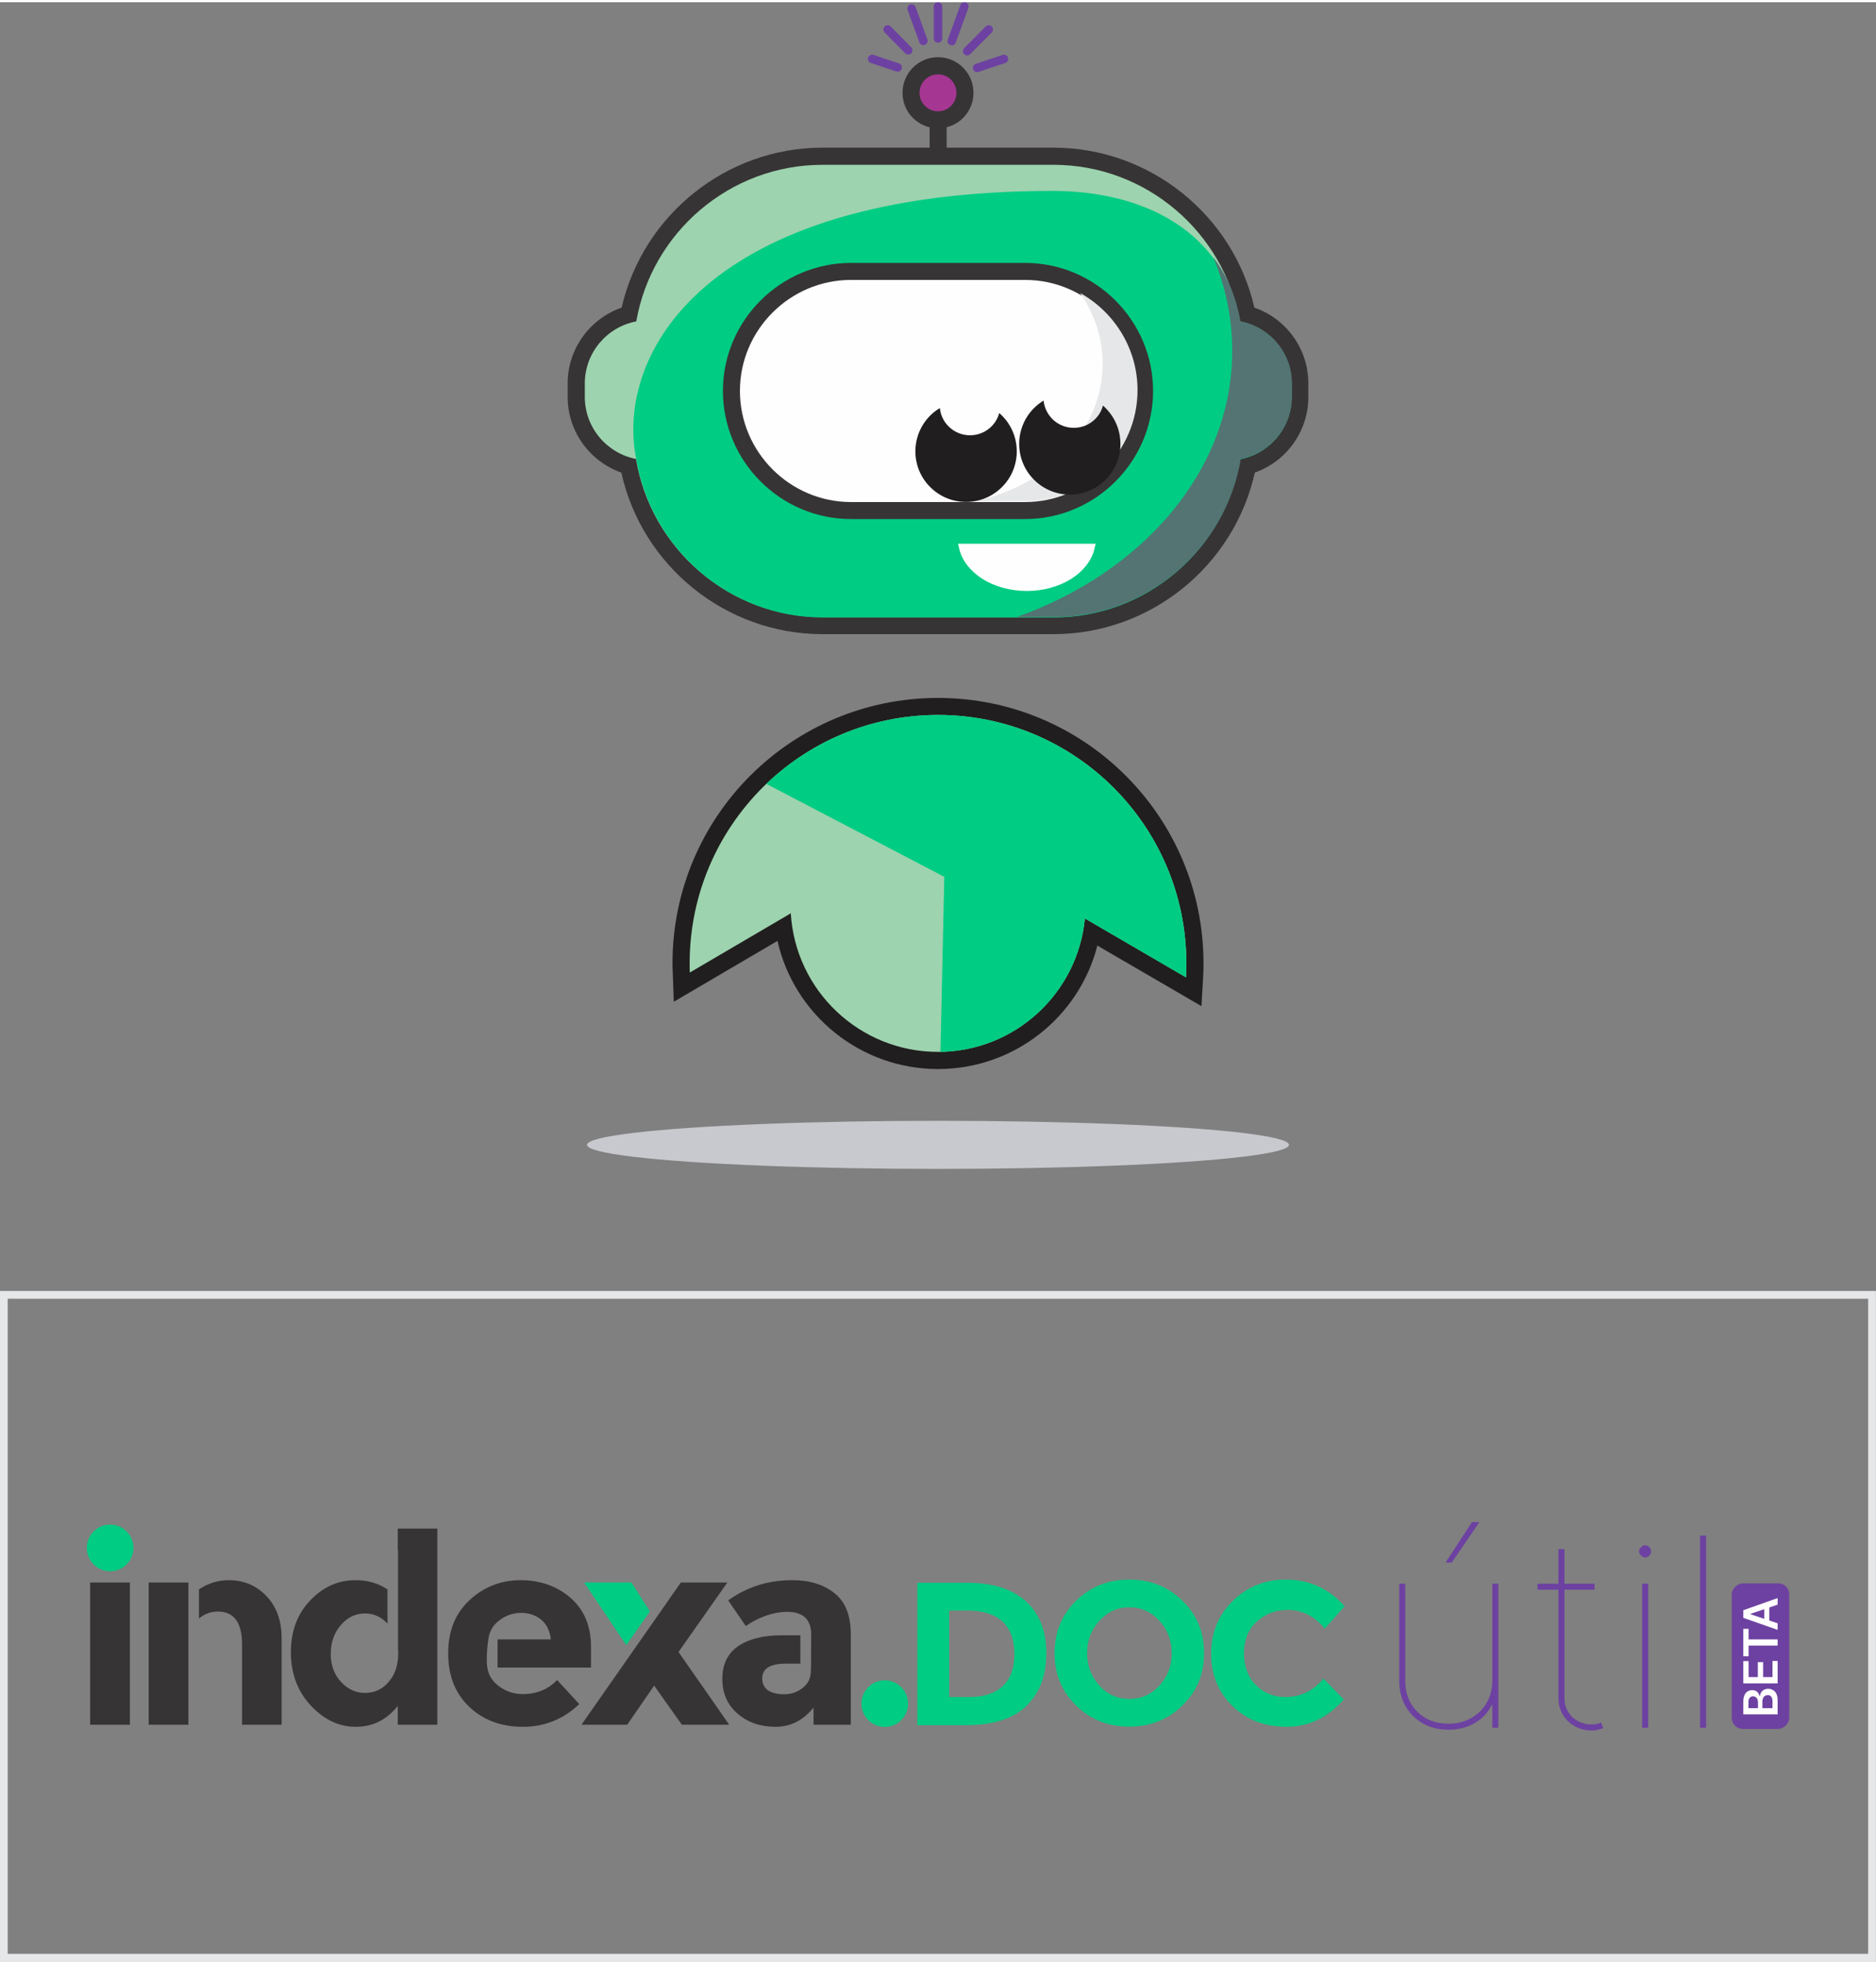 <?xml version="1.0" encoding="UTF-8"?>
<!DOCTYPE svg PUBLIC "-//W3C//DTD SVG 1.1//EN" "http://www.w3.org/Graphics/SVG/1.1/DTD/svg11.dtd">
<!-- Creator: CorelDRAW 2021 (64 Bit) -->
<svg xmlns="http://www.w3.org/2000/svg" xml:space="preserve" width="300px" height="314px" version="1.1" style="shape-rendering:geometricPrecision; text-rendering:geometricPrecision; image-rendering:optimizeQuality; fill-rule:evenodd; clip-rule:evenodd"
viewBox="0 0 127.96 133.63"
 xmlns:xlink="http://www.w3.org/1999/xlink"
 xmlns:xodm="http://www.corel.com/coreldraw/odm/2003">
 <rect x="0" y="0" width="127.96" height="133.63" fill="#808080" stroke="none"/>
 <defs>
  <style type="text/css">
   <![CDATA[
    .str0 {stroke:#FEFEFE;stroke-width:0.53;stroke-miterlimit:22.926}
    .str7 {stroke:#E6E7E8;stroke-width:0.53;stroke-miterlimit:22.926}
    .str4 {stroke:#6D41A1;stroke-width:0.58;stroke-linecap:round;stroke-linejoin:round;stroke-miterlimit:22.926}
    .str5 {stroke:#6D41A1;stroke-width:0.58;stroke-linecap:round;stroke-linejoin:round;stroke-miterlimit:22.926}
    .str1 {stroke:#6D41A1;stroke-width:0.58;stroke-linecap:round;stroke-linejoin:round;stroke-miterlimit:22.926}
    .str3 {stroke:#6D41A1;stroke-width:0.58;stroke-linecap:round;stroke-linejoin:round;stroke-miterlimit:22.926}
    .str6 {stroke:#6D41A1;stroke-width:0.58;stroke-linecap:round;stroke-linejoin:round;stroke-miterlimit:22.926}
    .str2 {stroke:#6D41A1;stroke-width:0.58;stroke-linecap:round;stroke-linejoin:round;stroke-miterlimit:22.926}
    .fil9 {fill:none}
    .fil6 {fill:#FEFEFE}
    .fil7 {fill:#E6E7E8}
    .fil4 {fill:#373435}
    .fil5 {fill:#537473}
    .fil2 {fill:#9DD3AF}
    .fil8 {fill:#A53692}
    .fil1 {fill:#201E1E}
    .fil3 {fill:#00CC83}
    .fil13 {fill:#6D41A1}
    .fil0 {fill:#C8C9CE}
    .fil14 {fill:#FEFEFE;fill-rule:nonzero}
    .fil10 {fill:#373435;fill-rule:nonzero}
    .fil11 {fill:#00CC83;fill-rule:nonzero}
    .fil12 {fill:#6D41A1;fill-rule:nonzero}
   ]]>
  </style>
 </defs>
 <g id="Camada_x0020_1">
  <g id="_2431811783504">
   <g>
    <ellipse class="fil0" cx="63.98" cy="77.93" rx="23.94" ry="1.64"/>
    <path class="fil1" d="M74.85 64.34c-1.25,4.88 -5.68,8.42 -10.87,8.42 -5.31,0 -9.81,-3.71 -10.95,-8.74l-7.07 4.15 -0.07 -1.95c-0.01,-0.22 -0.02,-0.44 -0.02,-0.66 0,-10.01 8.11,-18.11 18.11,-18.11 10,0 18.11,8.1 18.11,18.11 0,0.33 -0.01,0.67 -0.03,1.01l-0.11 1.9 -7.1 -4.13z"/>
    <path class="fil2" d="M63.98 48.61c9.36,0 16.94,7.59 16.94,16.95 0,0.32 -0.01,0.63 -0.02,0.95l-6.9 -4.02c-0.49,5.11 -4.79,9.1 -10.02,9.1 -5.35,0 -9.73,-4.18 -10.04,-9.45l-6.89 4.04c-0.01,-0.21 -0.01,-0.42 -0.01,-0.62 0,-9.36 7.58,-16.95 16.94,-16.95z"/>
    <path class="fil3" d="M63.98 48.61c9.36,0 16.94,7.59 16.94,16.95 0,0.32 -0.01,0.63 -0.02,0.95l-6.9 -4.02c-0.48,5.05 -4.69,9.01 -9.85,9.1l0.26 -11.94 -12.14 -6.34c3.04,-2.91 7.17,-4.7 11.71,-4.7z"/>
    <path class="fil4" d="M85.56 20.83c2.17,0.75 3.68,2.81 3.68,5.16l0 0.94c0,2.34 -1.5,4.39 -3.65,5.15 -1.42,6.37 -7.13,11.02 -13.73,11.02l-15.76 0c-6.6,0 -12.31,-4.65 -13.72,-11.02 -2.16,-0.76 -3.66,-2.81 -3.66,-5.15l0 -0.94c0,-2.35 1.52,-4.41 3.68,-5.16 1.46,-6.32 7.14,-10.91 13.7,-10.91l15.76 0c6.56,0 12.25,4.59 13.7,10.91z"/>
    <path class="fil2" d="M56.1 11.09l15.76 0c6.34,0 11.65,4.63 12.7,10.68 1.99,0.37 3.52,2.13 3.52,4.22l0 0.94c0,2.09 -1.52,3.84 -3.5,4.22 -1.01,6.1 -6.34,10.79 -12.72,10.79l-15.76 0c-6.38,0 -11.71,-4.69 -12.72,-10.79 -1.98,-0.38 -3.49,-2.13 -3.49,-4.22l0 -0.94c0,-2.09 1.52,-3.85 3.51,-4.22 1.05,-6.05 6.36,-10.68 12.7,-10.68z"/>
    <path class="fil3" d="M71.81 12.87c6.34,0 11.72,2.87 12.78,8.92 1.99,0.37 3.51,2.13 3.51,4.22l0 0.94c0,2.09 -1.51,3.84 -3.5,4.22 -1.01,6.1 -6.34,10.79 -12.71,10.79l-15.77 0c-6.37,0 -11.7,-4.69 -12.72,-10.79 -1.47,-7.22 4.8,-18.3 28.41,-18.3z"/>
    <path class="fil5" d="M82.76 17.4c0.91,1.2 1.55,2.66 1.85,4.37 1.99,0.37 3.51,2.12 3.51,4.22l0 0.93c0,2.09 -1.51,3.85 -3.49,4.23 -1.01,6.09 -6.35,10.78 -12.72,10.78l-2.56 0c8.65,-3.07 14.7,-10.05 14.7,-18.17 0,-2.22 -0.46,-4.36 -1.29,-6.36z"/>
    <path class="fil4" d="M58.05 17.78l11.87 0c4.8,0 8.73,3.93 8.73,8.73 0,4.81 -3.93,8.74 -8.73,8.74l-11.87 0c-4.81,0 -8.74,-3.93 -8.74,-8.74 0,-4.8 3.93,-8.73 8.74,-8.73z"/>
    <path class="fil6" d="M58.05 18.94l11.87 0c4.16,0 7.57,3.41 7.57,7.57l0 0c0,4.17 -3.41,7.58 -7.57,7.58l-11.87 0c-4.17,0 -7.58,-3.41 -7.58,-7.58l0 0c0,-4.16 3.41,-7.57 7.58,-7.57z"/>
    <path class="fil7" d="M73.67 19.83c2.33,1.3 3.92,3.78 3.92,6.63l0 0c0,4.16 -3.41,7.57 -7.58,7.57l-3.51 0c5,-1.06 8.71,-4.85 8.71,-9.37 0,-1.76 -0.56,-3.41 -1.54,-4.83z"/>
    <path class="fil1" d="M68.34 28.19c-0.06,-0.06 -0.12,-0.11 -0.18,-0.17 -0.1,0.34 -0.27,0.65 -0.53,0.91 -0.81,0.81 -2.12,0.81 -2.93,0 -0.35,-0.35 -0.55,-0.79 -0.59,-1.25 -0.24,0.14 -0.46,0.31 -0.66,0.51 -1.35,1.35 -1.35,3.54 0,4.88 1.35,1.35 3.54,1.35 4.89,0 1.35,-1.34 1.35,-3.53 0,-4.88z"/>
    <path class="fil6 str0" d="M74.4 37.2c-0.36,1.53 -2.18,2.69 -4.36,2.69 -2.19,0 -4,-1.16 -4.36,-2.69l8.72 0z"/>
    <g>
     <path class="fil4" d="M63.98 3.75c1.34,0 2.42,1.09 2.42,2.43 0,1.34 -1.08,2.42 -2.42,2.42 -1.34,0 -2.42,-1.08 -2.42,-2.42 0,-1.34 1.08,-2.43 2.42,-2.43z"/>
    </g>
    <circle class="fil8" cx="63.98" cy="6.18" r="1.26"/>
    <polygon class="fil4" points="64.57,8.03 64.57,10.65 63.41,10.65 63.41,8.03 "/>
    <g>
     <g>
      <line class="fil9 str1" x1="65.97" y1="3.34" x2="67.44" y2= "1.86" />
     </g>
     <g>
      <line class="fil9 str2" x1="61.95" y1="3.28" x2="60.55" y2= "1.86" />
     </g>
     <g>
      <line class="fil9 str3" x1="65.78" y1="0.29" x2="64.92" y2= "2.65" />
     </g>
     <g>
      <path class="fil9 str4" d="M62.18 0.43l0.8 2.21m1 -0.17l0 -2.18"/>
     </g>
     <g>
      <line class="fil9 str5" x1="66.65" y1="4.48" x2="68.48" y2= "3.87" />
     </g>
     <g>
      <polygon class="fil9 str6" points="61.23,4.45 59.49,3.87 "/>
      <polygon id="_1" class="fil6" points="61.23,4.45 59.49,3.87 "/>
     </g>
    </g>
    <path class="fil1" d="M75.41 27.68c-0.05,-0.06 -0.11,-0.11 -0.18,-0.17 -0.09,0.34 -0.26,0.65 -0.53,0.92 -0.8,0.8 -2.11,0.8 -2.92,0 -0.35,-0.36 -0.55,-0.8 -0.6,-1.26 -0.23,0.14 -0.45,0.31 -0.65,0.51 -1.35,1.35 -1.35,3.54 0,4.89 1.35,1.35 3.54,1.35 4.88,0 1.35,-1.35 1.35,-3.54 0,-4.89z"/>
   </g>
   <g>
    <rect class="fil9 str7" x="0.26" y="88.16" width="127.43" height="45.21"/>
    <g>
     <path class="fil10" d="M8.86 117.48l-2.71 0 0 -9.7 2.71 0 0 9.7zm3.99 -5.41l0 5.41 -2.71 0 0 -9.7 2.71 0 0 1.08 0 0 0 3.17c0,0.01 0,0.03 0,0.04zm0.72 -3.82c0.62,-0.42 1.3,-0.63 2.03,-0.63 1.03,0 1.88,0.36 2.57,1.08 0.69,0.72 1.04,1.68 1.04,2.88l0 5.9 -2.7 0 0 -5.48c0,-1.49 -0.55,-2.24 -1.65,-2.24 -0.48,0 -0.92,0.16 -1.29,0.48l0 -1.99zm10.7 9.37c-1.15,0 -2.17,-0.48 -3.08,-1.46 -0.9,-0.97 -1.35,-2.18 -1.35,-3.62 0,-1.44 0.44,-2.62 1.32,-3.54 0.88,-0.92 1.9,-1.38 3.08,-1.38 0.84,0 1.57,0.21 2.19,0.63l0 2.33c-0.43,-0.46 -0.94,-0.69 -1.54,-0.69 -0.64,0 -1.18,0.26 -1.64,0.79 -0.46,0.53 -0.69,1.19 -0.69,1.97 0,0.78 0.24,1.42 0.71,1.92 0.47,0.5 1.01,0.74 1.64,0.74 0.62,0 1.16,-0.24 1.59,-0.74 0.44,-0.5 0.66,-1.15 0.66,-1.93 0,-0.12 0,-0.22 -0.01,-0.33l0 -6.74 -0.02 0 0 -1.47 2.7 0 0 13.38 -2.7 0 0 -1.28c-0.76,0.95 -1.71,1.42 -2.86,1.42zm15.24 -1.55c-1.09,1.04 -2.37,1.55 -3.85,1.55 -1.47,0 -2.69,-0.45 -3.65,-1.36 -0.96,-0.91 -1.44,-2.12 -1.44,-3.65 0,-1.53 0.49,-2.74 1.47,-3.64 0.98,-0.9 2.14,-1.35 3.47,-1.35 1.33,0 2.47,0.4 3.4,1.2 0.93,0.81 1.4,1.92 1.4,3.32l0 1.44 -6.37 0 0 -1.92 3.63 0c-0.06,-0.58 -0.28,-1.03 -0.65,-1.34 -0.38,-0.31 -0.83,-0.47 -1.36,-0.47 -0.54,0 -1.03,0.16 -1.47,0.49 -0.45,0.32 -0.71,0.76 -0.78,1.32 -0.15,0.97 -0.11,1.78 -0.07,1.92 0.08,0.53 0.36,0.97 0.83,1.3 0.47,0.34 1,0.51 1.59,0.51 0.94,0 1.73,-0.32 2.34,-0.96l1.51 1.64zm5.17 -5.77l1.75 -2.51 0.01 -0.01 3.17 0 -3.33 4.74 3.46 4.96 -3.23 0 -1.89 -2.67 -1.84 2.67 -3.12 0 5.02 -7.18zm13.35 7.18l-2.54 0 0 -1.17c-0.7,0.87 -1.56,1.31 -2.59,1.31 -1.02,0 -1.89,-0.29 -2.58,-0.89 -0.7,-0.59 -1.05,-1.39 -1.05,-2.38 0,-0.99 0.36,-1.73 1.08,-2.23 0.72,-0.49 1.71,-0.74 2.96,-0.74l1.28 0 0 1.93 -0.97 0c-1.09,0 -1.63,0.34 -1.63,1.01 0,0.35 0.13,0.62 0.39,0.81 0.26,0.18 0.63,0.27 1.11,0.27 0.48,0 0.9,-0.14 1.27,-0.44 0.37,-0.29 0.55,-0.68 0.55,-1.18l0.01 -0.43 0.01 -2.02c0,-1.03 -0.55,-1.55 -1.64,-1.55 -0.47,0 -0.97,0.09 -1.49,0.28 -0.52,0.19 -0.96,0.42 -1.33,0.69l-1.2 -1.75c1.27,-0.92 2.73,-1.38 4.36,-1.38 1.18,0 2.14,0.29 2.88,0.88 0.75,0.59 1.12,1.52 1.12,2.79l0 6.19z"/>
     <circle class="fil3" cx="7.51" cy="105.42" r="1.59"/>
     <circle class="fil3" cx="60.35" cy="116.04" r="1.59"/>
     <polygon class="fil3" points="42.72,112.05 44.33,109.75 43.07,107.78 39.84,107.78 "/>
     <path class="fil11" d="M66 107.8c1.73,0 3.06,0.43 3.99,1.27 0.92,0.85 1.38,2.03 1.38,3.54 0,1.51 -0.45,2.7 -1.35,3.58 -0.9,0.88 -2.28,1.32 -4.13,1.32l-3.32 0 0 -9.71 3.43 0zm0.11 7.79c0.99,0 1.75,-0.24 2.29,-0.75 0.53,-0.5 0.79,-1.22 0.79,-2.18 0,-0.95 -0.26,-1.68 -0.79,-2.2 -0.54,-0.51 -1.35,-0.77 -2.46,-0.77l-1.2 0 0 5.9 1.37 0zm13.81 -2.99c0,-0.86 -0.28,-1.6 -0.84,-2.21 -0.55,-0.61 -1.23,-0.92 -2.04,-0.92 -0.81,0 -1.5,0.31 -2.05,0.92 -0.56,0.61 -0.84,1.35 -0.84,2.21 0,0.87 0.28,1.6 0.84,2.21 0.55,0.61 1.24,0.91 2.05,0.91 0.81,0 1.49,-0.3 2.04,-0.91 0.56,-0.61 0.84,-1.34 0.84,-2.21zm0.73 3.57c-0.98,0.96 -2.19,1.44 -3.62,1.44 -1.44,0 -2.64,-0.48 -3.63,-1.44 -0.98,-0.96 -1.47,-2.15 -1.47,-3.57 0,-1.43 0.49,-2.62 1.47,-3.58 0.99,-0.96 2.19,-1.44 3.63,-1.44 1.43,0 2.64,0.48 3.62,1.44 0.99,0.96 1.48,2.15 1.48,3.58 0,1.42 -0.49,2.61 -1.48,3.57zm7.01 -0.58c1.06,0 1.93,-0.42 2.61,-1.26l1.39 1.43c-1.11,1.24 -2.4,1.86 -3.9,1.86 -1.5,0 -2.73,-0.47 -3.69,-1.41 -0.97,-0.95 -1.46,-2.14 -1.46,-3.58 0,-1.44 0.5,-2.64 1.48,-3.6 0.99,-0.97 2.2,-1.45 3.62,-1.45 1.59,0 2.93,0.61 4,1.82l-1.35 1.53c-0.68,-0.85 -1.53,-1.28 -2.55,-1.28 -0.82,0 -1.51,0.27 -2.09,0.8 -0.58,0.53 -0.87,1.25 -0.87,2.15 0,0.9 0.27,1.63 0.82,2.18 0.55,0.54 1.21,0.81 1.99,0.81z"/>
     <path class="fil12" d="M101.79 114.46l0 -6.6 0.41 0 0 9.83 -0.41 0 0 -1.56 -0.05 0c-0.23,0.51 -0.61,0.92 -1.14,1.23 -0.52,0.31 -1.13,0.46 -1.8,0.46 -0.66,0 -1.24,-0.14 -1.75,-0.43 -0.5,-0.29 -0.9,-0.68 -1.18,-1.18 -0.29,-0.51 -0.43,-1.09 -0.43,-1.75l0 -6.6 0.41 0 0 6.6c0,0.88 0.27,1.58 0.82,2.13 0.55,0.54 1.25,0.82 2.13,0.82 0.58,0 1.09,-0.13 1.54,-0.38 0.45,-0.25 0.81,-0.6 1.06,-1.04 0.26,-0.44 0.39,-0.96 0.39,-1.53zm-3.19 -8.04l1.8 -2.76 0.51 0 -1.89 2.76 -0.42 0z"/>
     <path id="_1_0" class="fil12" d="M108.76 107.86l0 0.41 -3.89 0 0 -0.41 3.89 0zm-2.46 -2.36l0.41 0 0 10.12c0,0.38 0.08,0.71 0.26,0.99 0.16,0.27 0.39,0.48 0.67,0.63 0.28,0.15 0.59,0.22 0.91,0.22 0.13,0 0.24,-0.01 0.34,-0.03 0.11,-0.02 0.22,-0.05 0.33,-0.1l0.13 0.39c-0.13,0.04 -0.26,0.08 -0.38,0.11 -0.13,0.03 -0.26,0.04 -0.42,0.04 -0.4,0 -0.77,-0.09 -1.12,-0.28 -0.34,-0.18 -0.61,-0.44 -0.82,-0.78 -0.21,-0.33 -0.31,-0.73 -0.31,-1.19l0 -10.12z"/>
     <path id="_2" class="fil12" d="M112.01 117.69l0 -9.83 0.41 0 0 9.83 -0.41 0zm0.21 -11.62c-0.12,0 -0.21,-0.05 -0.29,-0.13 -0.08,-0.08 -0.13,-0.18 -0.13,-0.29 0,-0.11 0.05,-0.2 0.13,-0.28 0.08,-0.09 0.17,-0.13 0.29,-0.13 0.11,0 0.2,0.04 0.28,0.13 0.08,0.08 0.12,0.17 0.12,0.28 0,0.11 -0.04,0.21 -0.12,0.29 -0.08,0.08 -0.17,0.13 -0.28,0.13z"/>
     <polygon id="_3" class="fil12" points="116.37,104.58 116.37,117.69 115.96,117.69 115.96,104.58 "/>
     <g>
      <rect class="fil13" transform="matrix(1.26739E-14 -0.479 0.479 1.26739E-14 118.124 117.766)" width="20.73" height="8.18" rx="1.56" ry="1.56"/>
      <path class="fil14" d="M121.25 116.77l-2.34 0 0 -0.89c0,-0.17 0.03,-0.31 0.08,-0.42 0.05,-0.12 0.13,-0.2 0.22,-0.26 0.09,-0.05 0.19,-0.08 0.31,-0.08 0.09,0 0.18,0.02 0.24,0.05 0.07,0.04 0.13,0.09 0.17,0.15 0.04,0.06 0.07,0.13 0.09,0.21l0.02 0c0.01,-0.09 0.03,-0.16 0.08,-0.24 0.04,-0.08 0.11,-0.14 0.19,-0.19 0.09,-0.05 0.19,-0.07 0.31,-0.07 0.12,0 0.23,0.03 0.32,0.09 0.1,0.05 0.17,0.14 0.23,0.26 0.06,0.12 0.08,0.27 0.08,0.45l0 0.94zm-0.35 -0.42l0 -0.46c0,-0.15 -0.03,-0.26 -0.09,-0.33 -0.06,-0.07 -0.13,-0.1 -0.23,-0.1 -0.07,0 -0.13,0.02 -0.19,0.05 -0.05,0.03 -0.1,0.08 -0.13,0.15 -0.03,0.06 -0.05,0.13 -0.05,0.22l0 0.47 0.69 0zm-0.99 0l0 -0.42c0,-0.07 -0.02,-0.14 -0.04,-0.2 -0.03,-0.06 -0.07,-0.1 -0.12,-0.14 -0.05,-0.03 -0.11,-0.05 -0.18,-0.05 -0.09,0 -0.16,0.03 -0.22,0.1 -0.06,0.06 -0.09,0.16 -0.09,0.28l0 0.43 0.65 0z"/>
      <polygon id="_1_1" class="fil14" points="121.25,114.66 118.91,114.66 118.91,113.14 119.27,113.14 119.27,114.23 119.9,114.23 119.9,113.21 120.26,113.21 120.26,114.23 120.9,114.23 120.9,113.13 121.25,113.13 "/>
      <polygon id="_2_2" class="fil14" points="119.27,112.81 118.91,112.81 118.91,110.94 119.27,110.94 119.27,111.66 121.25,111.66 121.25,112.08 119.27,112.08 "/>
      <path id="_3_3" class="fil14" d="M121.25 110.56l0 0.45 -2.34 -0.82 0 -0.52 2.34 -0.83 0 0.45 -1.86 0.63 0 0.02 1.86 0.62zm-0.91 -0.01l0 -1.24 0.34 0 0 1.24 -0.34 0z"/>
     </g>
    </g>
   </g>
  </g>
 </g>
</svg>
